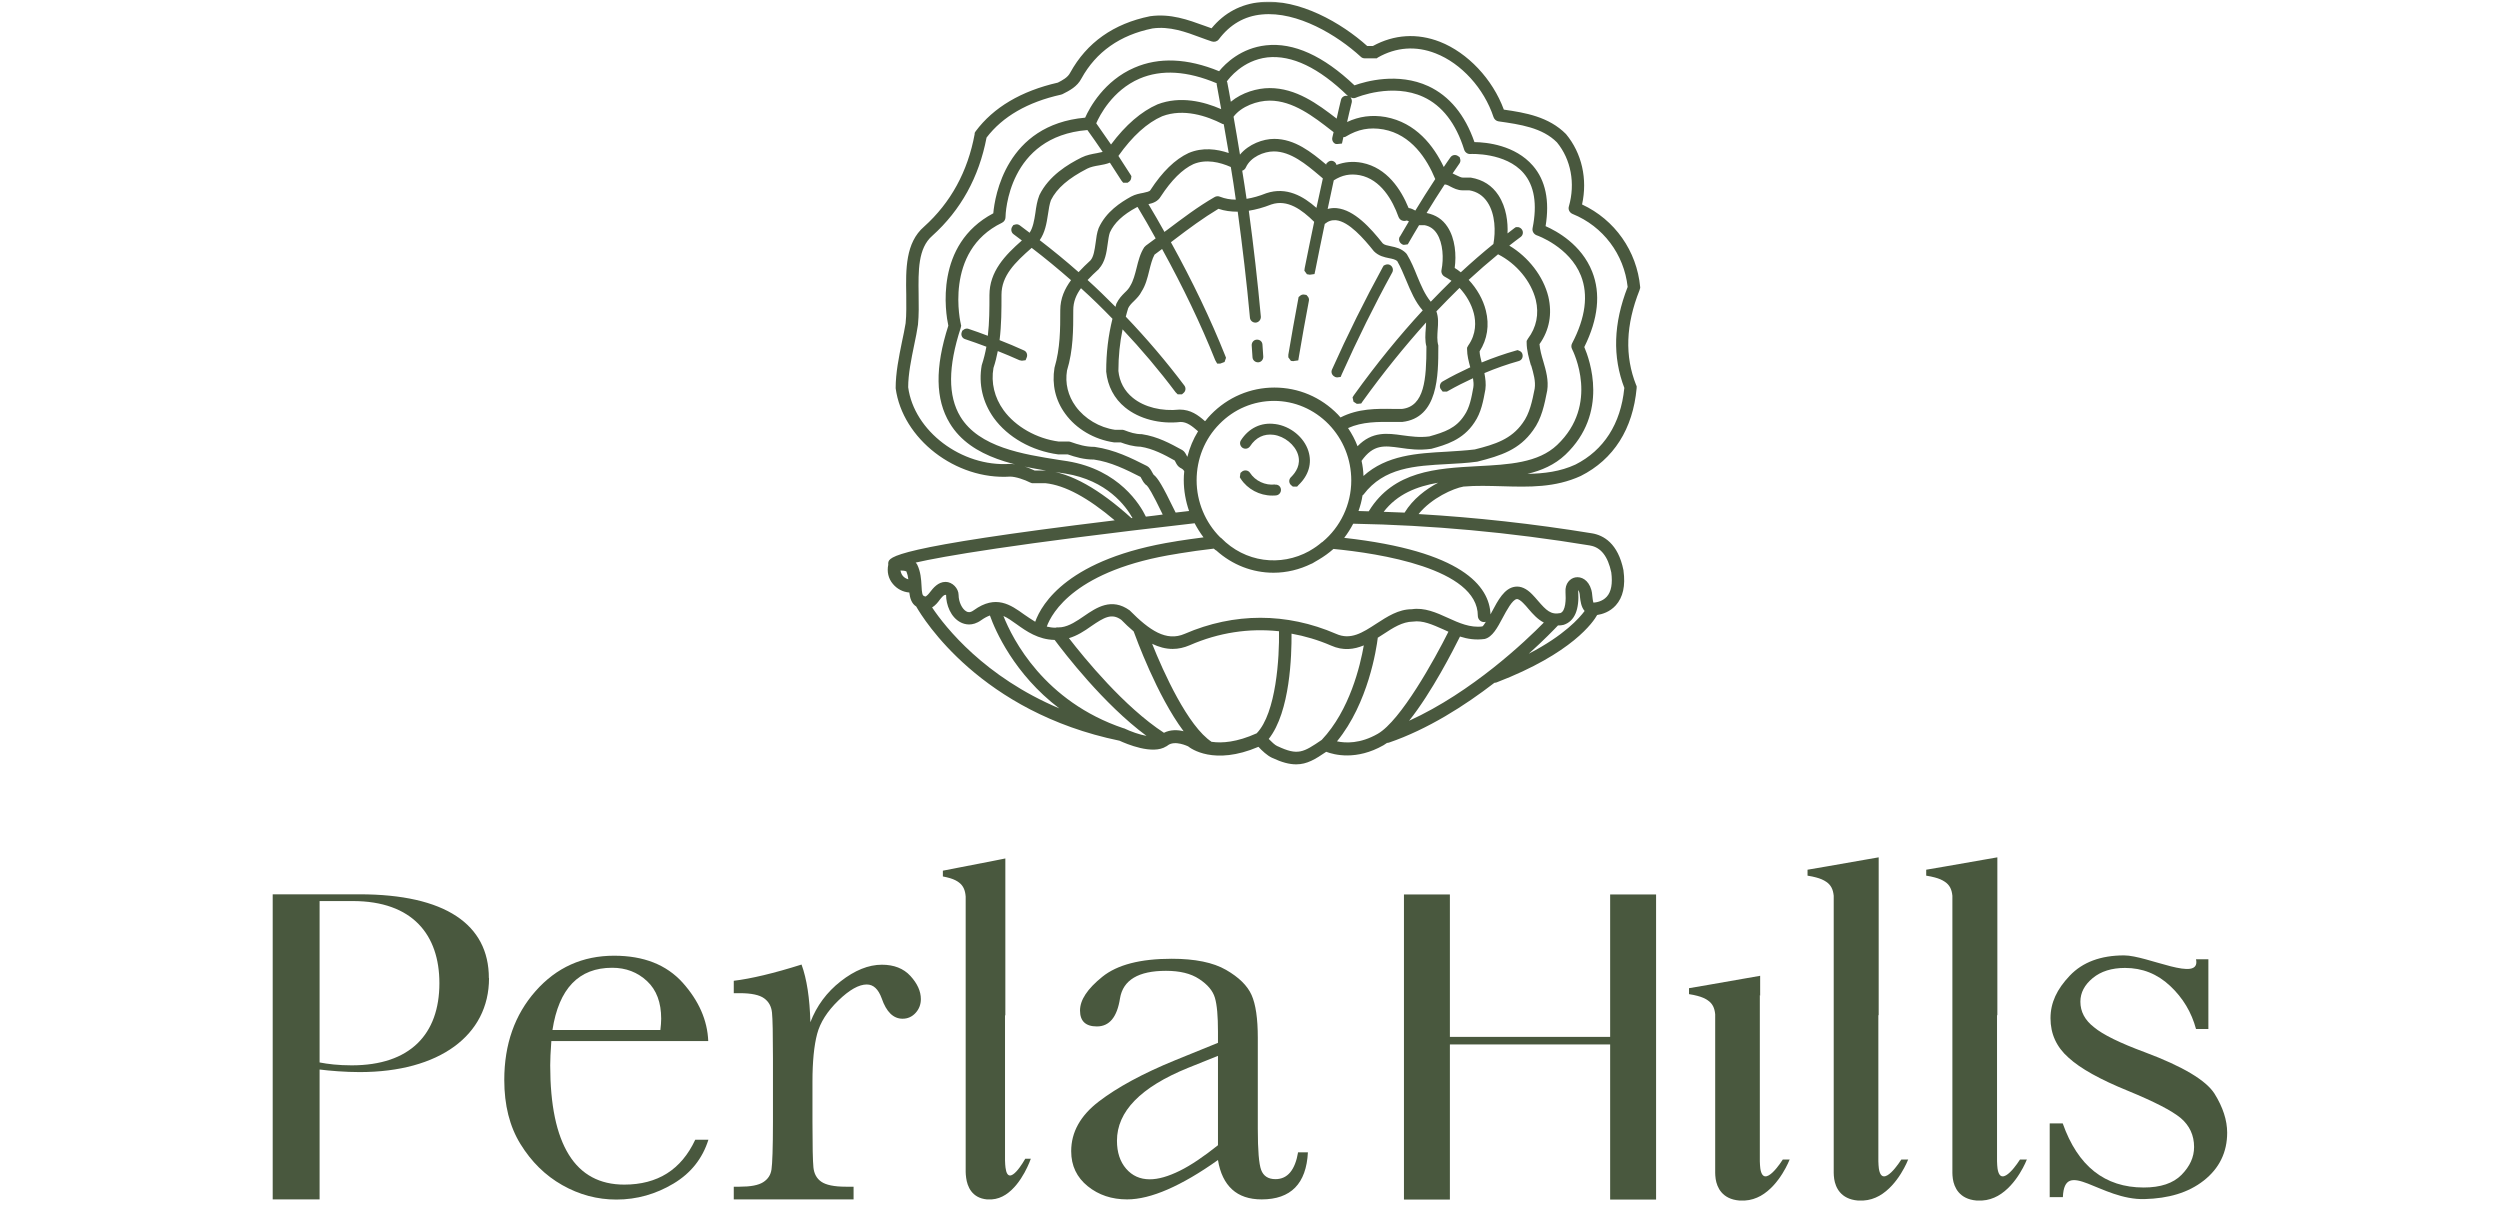 <svg width="1928" height="932" viewBox="0 0 1928 932" fill="none" xmlns="http://www.w3.org/2000/svg">
<mask id="mask0_4035_162" style="mask-type:luminance" maskUnits="userSpaceOnUse" x="0" y="1" width="1928" height="930">
<path d="M1927.9 1.238H0V930.495H1927.9V1.238Z" fill="white"/>
</mask>
<g mask="url(#mask0_4035_162)">
<path d="M546.441 802.871H425.189C424.57 811.175 424.322 817.499 424.322 821.59C424.322 852.209 429.151 875.143 438.689 890.514C448.225 905.888 462.468 913.572 481.418 913.572C507.179 913.572 525.385 902.044 536.162 878.986H546.317C541.735 893.49 532.817 904.77 519.316 912.829C505.816 920.887 491.203 925.102 475.349 925.102C460.61 925.102 446.738 921.383 433.609 913.944C420.483 906.507 409.83 895.971 401.41 882.334C392.987 868.698 388.898 852.209 388.898 832.87C388.898 805.35 396.95 782.539 413.052 764.316C429.151 746.093 449.34 737.043 473.614 737.043C496.405 737.043 513.991 743.986 526.5 757.871C538.885 771.755 545.574 786.754 546.193 802.871H546.441ZM509.285 794.317C509.657 791.093 509.905 788.117 509.905 785.639C509.905 773.118 506.312 763.449 499.004 756.632C491.696 749.812 482.781 746.341 472.128 746.341C446.369 746.341 431.01 762.334 426.056 794.317H509.285Z" fill="#49583E"/>
<path d="M624.961 788.366C629.791 775.723 637.594 765.184 648.369 756.756C659.146 748.326 669.796 743.987 680.077 743.987C689.365 743.987 696.796 746.837 702.122 752.665C707.447 758.491 710.173 764.441 710.173 770.517C710.173 774.606 708.81 778.201 706.084 781.177C703.361 784.151 700.015 785.64 696.053 785.64C688.993 785.64 683.544 780.434 679.953 769.895C677.351 762.83 673.637 759.234 668.433 759.234C662.364 759.234 655.057 763.326 646.513 771.632C637.966 779.938 632.517 788.49 630.163 797.416C627.811 806.342 626.572 818.615 626.572 834.234V865.227C626.572 883.822 626.82 895.473 627.315 900.308C627.811 905.145 629.791 908.862 633.384 911.343C636.975 913.821 643.167 915.186 652.333 915.186H658.278V924.979H565.883V915.186H570.343C578.887 915.186 584.832 914.068 588.549 911.714C592.264 909.358 594.37 906.136 594.99 901.797C595.609 897.458 596.105 885.308 596.105 865.227V816.135C596.105 797.416 595.857 785.764 595.361 780.929C594.866 776.095 592.883 772.499 589.293 769.895C585.7 767.293 579.507 765.93 570.343 765.93H565.883V756.382C579.135 754.772 596.6 750.68 618.149 743.863C622.238 755.019 624.466 769.895 624.961 788.242V788.366Z" fill="#49583E"/>
<path d="M1000.86 888.654H1008.66C1007.42 912.827 995.534 924.977 972.991 924.977C963.332 924.977 955.776 922.373 950.203 917.29C944.63 912.208 940.913 904.647 939.302 894.604C925.185 904.647 912.18 912.208 900.536 917.29C888.894 922.373 878.368 924.977 869.202 924.977C857.436 924.977 847.281 921.629 838.858 914.812C830.436 907.993 826.102 899.067 826.102 887.787C826.102 873.159 833.161 860.39 847.405 849.482C861.649 838.571 881.215 827.911 906.36 817.622L939.302 804.233V795.679C939.302 783.656 938.561 774.978 936.951 769.521C935.34 764.067 931.378 759.356 924.813 755.017C918.249 750.678 909.702 748.696 899.176 748.696C877.996 748.696 866.107 755.763 863.753 769.895C861.525 784.399 855.578 791.588 845.918 791.588C837.248 791.588 832.914 787.497 832.914 779.317C832.914 771.134 838.611 762.58 850.128 753.283C861.649 743.985 879.483 739.398 903.634 739.398C921.592 739.398 935.588 742.251 945.495 747.953C955.404 753.654 961.969 760.1 965.188 767.291C968.409 774.482 970.02 785.514 970.02 800.39V870.679C970.02 887.168 970.887 897.704 972.619 902.291C974.354 906.878 977.944 909.358 983.644 909.358C992.932 909.358 998.752 902.415 1001.11 888.53L1000.86 888.654ZM939.302 814.274L916.143 823.572C879.607 838.447 861.401 857.166 861.401 879.729C861.401 888.654 863.753 895.846 868.458 901.3C873.167 906.754 879.235 909.482 886.667 909.482C893.355 909.482 901.032 907.249 909.826 902.91C918.621 898.571 928.404 891.878 939.302 883.2V814.398V814.274Z" fill="#49583E"/>
<path d="M1580.73 923.493V866.343H1590.77C1602.41 899.318 1623.22 915.806 1653.19 915.806C1666.19 915.806 1675.98 912.582 1682.42 906.013C1688.86 899.441 1692.08 892.377 1692.08 884.566C1692.08 875.516 1688.61 868.08 1681.8 862.251C1674.74 856.426 1661.12 849.485 1640.93 841.178C1619.62 832.5 1604.39 824.07 1595.23 815.64C1585.94 807.46 1581.35 797.293 1581.35 785.269C1581.35 773.243 1586.31 762.831 1596.22 752.418C1606.12 742.006 1620.12 736.797 1638.08 736.797C1656.04 736.797 1697.53 758.244 1693.57 739.773H1703.1V793.576H1693.57C1690.1 780.683 1683.53 769.65 1673.63 760.353C1663.72 751.055 1652.2 746.469 1638.82 746.469C1628.54 746.469 1620.24 749.07 1613.93 754.277C1607.61 759.483 1604.39 765.559 1604.39 772.5C1604.39 780.187 1607.86 786.756 1614.92 792.21C1621.73 797.915 1634.86 804.36 1654.3 811.551C1683.41 822.459 1701.25 833.12 1707.81 843.409C1714.37 853.948 1717.59 863.989 1717.59 873.534C1717.59 888.657 1711.52 901.055 1699.51 910.476C1687.5 919.897 1672.26 924.236 1653.93 924.732C1620 925.723 1592.13 892.377 1590.89 923.245H1580.86L1580.73 923.493Z" fill="#49583E"/>
<path d="M377.135 754.398C377.135 798.408 338.864 826.796 277.31 826.796C266.286 826.796 254.272 825.805 246.471 824.811V924.978H210.305V689.688H277.186C343.446 689.688 377.011 712.993 377.011 754.275L377.135 754.398ZM338.864 758.242C338.864 721.052 318.304 694.894 271.985 694.894H246.471V819.357C252.788 820.596 260.96 821.59 271.242 821.59C316.2 821.59 338.864 797.662 338.864 758.242Z" fill="#49583E"/>
<path d="M795.013 893.49C795.013 893.49 788.449 913.076 775.445 921.382C772.347 923.365 768.756 924.73 764.794 924.978C764.422 924.978 763.927 924.978 763.555 924.978C762.688 924.978 761.82 924.978 761.077 924.978C749.435 923.863 745.969 914.937 745.101 908.365C744.853 906.507 744.73 904.894 744.73 903.779V691.425C744.358 686.464 742.871 683.118 739.652 680.638C737.918 679.275 735.687 678.16 732.84 677.29C731.105 676.795 729.247 676.299 727.141 675.927V671.464L739.9 668.986L766.031 663.904L775.321 662.043V783.282L775.073 782.787V894.977C775.073 897.209 775.321 898.944 775.445 900.433C777.551 917.415 790.679 893.614 790.679 893.614H795.013V893.49Z" fill="#49583E"/>
<path d="M1277.17 689.812V925.103H1241.75V805.474H1118.15V925.103H1082.73V689.812H1118.15V799.648H1241.75V689.812H1277.17Z" fill="#49583E"/>
<path d="M1471.62 894.109C1471.62 894.109 1464.19 913.82 1449.21 922.25C1445.62 924.235 1441.53 925.598 1437.07 925.845C1436.58 925.845 1436.08 925.845 1435.58 925.845C1434.59 925.845 1433.73 925.845 1432.73 925.845C1419.48 924.73 1415.52 915.681 1414.53 909.235C1414.28 907.374 1414.16 905.763 1414.16 904.522V690.803C1413.66 685.844 1412.05 682.499 1408.34 680.019C1406.35 678.656 1403.88 677.541 1400.53 676.671C1398.68 676.175 1396.45 675.68 1393.97 675.308V670.721L1408.46 668.243L1438.18 663.037L1448.84 661.176V783.159L1448.59 782.663V895.599C1448.59 897.829 1448.84 899.564 1448.96 901.053C1451.44 918.159 1466.3 894.233 1466.3 894.233H1471.25L1471.62 894.109Z" fill="#49583E"/>
<path d="M1380.22 894.108C1380.22 894.108 1372.79 913.818 1357.8 922.249C1354.21 924.233 1350.12 925.596 1345.67 925.844C1345.17 925.844 1344.67 925.844 1344.18 925.844C1343.19 925.844 1342.32 925.844 1341.33 925.844C1328.08 924.729 1324.11 915.679 1323.12 909.232C1322.87 907.373 1322.75 905.762 1322.75 904.521V782.166C1322.26 777.208 1320.65 773.86 1316.93 771.382C1314.95 770.019 1312.47 768.901 1309.13 768.034C1307.27 767.539 1305.04 767.043 1302.56 766.671V762.084L1317.05 759.604L1346.78 754.398L1357.43 752.539V767.91L1357.18 767.415V895.598C1357.18 897.828 1357.43 899.562 1357.55 901.052C1360.03 918.157 1374.89 894.232 1374.89 894.232H1379.85L1380.22 894.108Z" fill="#49583E"/>
<path d="M1563.15 894.109C1563.15 894.109 1555.72 913.82 1540.73 922.25C1537.14 924.235 1533.05 925.598 1528.59 925.845C1528.1 925.845 1527.6 925.845 1527.11 925.845C1526.11 925.845 1525.25 925.845 1524.26 925.845C1511.01 924.73 1507.04 915.681 1506.05 909.235C1505.8 907.374 1505.68 905.763 1505.68 904.522V690.803C1505.19 685.844 1503.57 682.499 1499.86 680.019C1497.88 678.656 1495.4 677.541 1492.06 676.671C1490.2 676.175 1487.97 675.68 1485.49 675.308V670.721L1499.98 668.243L1529.71 663.037L1540.36 661.176V783.159L1540.11 782.663V895.599C1540.11 897.829 1540.36 899.564 1540.48 901.053C1542.96 918.159 1557.82 894.233 1557.82 894.233H1562.78L1563.15 894.109Z" fill="#49583E"/>
<path d="M983.27 373.632C975.717 374.499 968.038 370.903 963.949 364.582C962.713 362.724 960.111 362.228 958.128 363.467L956.642 364.706L956.148 368.054L956.889 369.293C962.093 377.227 971.381 382.186 981.043 382.186C982.034 382.186 983.023 382.186 984.138 382.062C986.368 381.814 988.103 379.829 987.855 377.351C987.607 375.119 985.748 373.508 983.27 373.756V373.632Z" fill="#49583E"/>
<path d="M983.269 327.021C972.618 325.535 963.08 330.121 957.011 339.543C955.772 341.401 956.268 344.006 958.25 345.369C960.233 346.608 962.708 346.112 964.071 344.13C968.529 337.31 974.846 334.337 982.277 335.328C990.576 336.443 998.627 343.015 1000.98 350.451C1003.46 358.262 999.371 364.335 995.53 368.055C993.919 369.666 993.795 372.27 995.53 374.005L997.017 375.244H1000.36L1001.35 374.128C1009.28 366.568 1012 357.271 1009.03 347.849C1005.69 337.186 995.158 328.632 983.516 327.021H983.269Z" fill="#49583E"/>
<path d="M970.141 279.42H970.389C972.741 279.296 974.351 277.188 974.227 274.957L973.608 265.784C973.484 263.427 971.628 261.816 969.15 261.94C966.796 262.064 965.187 264.173 965.311 266.403L965.928 275.577C966.052 277.683 967.911 279.42 970.141 279.42Z" fill="#49583E"/>
<path d="M997.643 278.427L1001.23 277.929L1001.73 274.956C1004.08 261.195 1006.56 246.815 1009.41 232.062C1009.66 230.947 1009.41 229.831 1008.79 228.963L1007.55 227.476L1006.06 227.228C1004.95 226.98 1003.84 227.228 1002.97 227.848L1001.48 229.087L1001.23 230.451C998.387 245.327 995.909 259.832 993.555 273.59V275.575L995.537 278.301L997.643 278.551V278.427Z" fill="#49583E"/>
<path d="M1029.47 290.698L1031.08 291.07L1033.93 290.698L1034.8 288.592C1046.81 261.814 1059.82 235.409 1073.69 210.12C1074.8 208.136 1074.06 205.533 1072.08 204.417C1071.09 203.798 1069.97 203.798 1068.86 204.045L1067.12 204.789L1066.38 206.029C1052.51 231.442 1039.26 258.095 1027.24 284.996C1026.25 287.102 1027.24 289.583 1029.47 290.574V290.698Z" fill="#49583E"/>
<path d="M1264.91 222.27V221.402C1262.31 193.51 1245.34 169.46 1220.08 157.683C1224.41 138.096 1219.95 118.138 1207.69 103.386C1194.44 89.997 1176.23 86.898 1159.76 84.543C1151.09 60.989 1131.89 40.658 1110.47 32.229C1093 25.411 1075.17 26.526 1058.82 35.452H1054.36C1034.79 17.849 1001.97 -1.242 972.246 1.609C957.011 3.096 944.254 9.791 934.347 21.816C932.737 21.196 931.002 20.576 929.146 19.956C916.141 15.245 902.765 10.287 886.911 12.518C858.795 18.221 838.114 32.849 825.357 56.03C823.498 59.749 819.412 61.857 815.819 63.716C787.582 70.163 766.154 82.807 752.406 101.278L751.663 102.518V103.386C746.338 132.27 733.209 156.32 712.649 174.791C698.282 187.187 698.529 207.642 698.901 227.353C698.901 234.791 699.149 242.477 698.405 249.294C697.665 253.881 696.673 258.592 695.558 263.798C693.204 275.452 690.729 287.478 690.729 299.377C695.93 338.428 737.048 370.286 779.035 367.56C783.245 367.56 790.181 369.914 794.515 372.147L795.878 372.642H806.283C821.392 374.253 838.981 383.798 859.662 401.278C687.507 422.23 685.896 429.666 685.032 433.882C685.032 434.501 684.908 434.997 685.032 435.492C683.916 440.825 685.032 446.155 688.622 450.37C691.841 454.211 696.302 456.568 701.255 456.939C701.751 461.278 702.99 465.494 706.58 467.724C712.154 477.517 756.369 549.171 863.379 571.238C868.457 573.592 889.017 582.394 899.42 575.577C899.668 575.577 899.915 575.329 900.039 575.203C900.039 575.203 900.287 575.203 900.411 574.955C905.984 570.492 916.141 575.577 916.265 575.577C918.245 577.188 936.203 590.576 970.512 575.949C973.237 578.922 977.2 582.642 980.914 584.376C988.594 587.972 994.291 589.461 999.618 589.461C1008.04 589.461 1014.36 585.494 1022.78 579.79C1028.97 582.146 1046.06 586.609 1066.99 574.707C1067.86 574.212 1068.73 573.592 1069.6 572.973L1071.08 572.725C1101.18 562.436 1129.79 544.089 1152.45 526.609L1153.94 526.361C1212.89 503.799 1228.99 479.254 1231.72 474.295C1235.68 473.676 1241.5 471.939 1246.08 466.856C1251.66 460.659 1253.64 451.733 1252.03 440.079C1252.03 440.079 1252.03 440.079 1252.03 439.955C1252.03 439.955 1252.03 439.955 1252.03 439.831C1247.82 418.882 1236.55 412.808 1227.88 411.319C1182.3 403.883 1138.09 399.048 1093.99 396.444C1104.02 384.046 1120.87 376.61 1128.67 375.244C1138.46 374.377 1148.61 374.749 1158.52 374.996C1179.45 375.618 1199.27 376.114 1219.08 367.064C1244.47 354.295 1259.34 330.741 1262.19 299.253V297.767L1261.81 297.023C1252.9 274.585 1253.76 250.536 1264.41 223.758L1264.79 222.394L1264.91 222.27ZM1252.65 299.377C1249.93 326.898 1236.8 347.228 1215 358.262C1203.23 363.716 1190.85 365.203 1177.97 365.451C1188.86 362.849 1198.9 358.51 1207.19 350.699C1241.01 318.592 1225.9 277.187 1221.81 267.641C1232.58 245.948 1234.57 226.361 1227.88 209.502C1219.58 188.551 1200.63 178.262 1191.96 174.419C1195.18 154.832 1191.96 139.088 1182.18 127.807C1168.43 111.94 1146.63 109.708 1137.09 109.584C1129.79 88.51 1117.77 74.006 1101.55 66.444C1078.14 55.659 1053.12 62.725 1044.58 65.824C1020.55 43.014 997.636 32.601 976.332 34.956C957.135 37.063 945.122 48.84 940.168 54.915C915.646 44.873 893.723 44.006 874.897 52.187C851.49 62.229 840.217 83.179 836.875 90.741C775.814 96.196 767.146 151.609 766.031 164.501C720.452 188.551 729.247 241.485 731.351 251.155C720.948 283.51 721.32 308.055 732.466 326.402C749.064 353.923 785.723 359.625 815.075 364.212L821.516 365.203C853.718 370.41 868.209 390.246 873.41 399.544C873.163 399.544 872.915 399.544 872.543 399.544C847.525 376.981 826.1 364.955 806.903 362.849H797.861C792.783 360.369 784.98 357.767 778.787 357.767C741.508 360.245 704.846 332.352 700.388 298.634C700.388 288.593 702.742 277.063 705.094 265.659C706.209 260.453 707.2 255.494 707.943 250.412C708.687 242.849 708.563 234.791 708.439 227.105C708.191 208.758 707.943 191.402 718.966 181.857C741.012 162.022 755.008 136.609 760.829 106.113C773.214 89.873 792.535 78.716 818.173 73.014L819.288 72.642C824.737 69.915 830.806 66.816 834.025 60.493C845.297 40.039 863.751 27.022 888.769 21.939C902.022 20.08 914.283 24.543 926.172 29.006C929.022 29.997 931.745 31.113 934.595 31.981C936.575 32.601 938.681 31.981 939.92 30.369C948.467 18.964 959.613 12.394 973.237 11.154C1000.61 8.551 1031.32 27.146 1049.41 43.758C1050.27 44.625 1051.39 44.997 1052.63 44.997H1061.79L1062.54 44.377C1076.65 36.32 1092.01 35.204 1107.12 41.154C1126.94 48.84 1144.53 68.179 1151.83 90.369C1152.45 92.105 1153.94 93.344 1155.67 93.592C1172.27 95.948 1189.48 98.427 1200.75 109.832C1211.53 122.973 1215 141.444 1209.92 159.171C1209.18 161.526 1210.42 164.006 1212.77 164.997C1236.3 174.543 1252.52 196.113 1255.25 221.278C1244.23 249.542 1243.48 275.204 1252.77 299.377H1252.65ZM1226.39 420.741C1234.57 422.106 1240.02 429.047 1242.62 441.444C1243.73 449.999 1242.62 456.32 1239.15 460.163C1235.68 464.007 1230.73 464.626 1228.87 464.75C1228.37 463.633 1228.13 460.659 1228 459.668C1227.88 457.931 1227.63 456.196 1227.26 454.957C1225.03 447.146 1219.46 444.418 1214.87 445.288C1210.91 446.031 1206.82 449.875 1207.32 456.692C1207.69 462.022 1207.57 471.319 1203.36 472.806C1196.05 474.295 1192.46 470.7 1186.14 463.385C1184.65 461.65 1183.17 459.916 1181.56 458.302C1177.22 453.839 1172.76 451.857 1168.43 452.477C1160.13 453.592 1155.3 462.889 1150.47 471.939C1150.22 472.558 1149.85 473.18 1149.48 473.8C1148.61 451.981 1127.56 424.956 1036.65 414.791C1039.25 411.443 1041.6 407.724 1043.59 403.883C1104.15 404.998 1164.09 410.452 1226.64 420.741H1226.39ZM985.127 575.453C983.144 574.583 980.545 571.981 978.439 569.873C995.034 548.923 996.149 505.038 996.025 488.675C1006.31 490.534 1016.46 493.51 1026.49 497.849C1035.91 502.064 1044.21 500.823 1051.76 497.725C1049.03 513.22 1040.98 547.684 1019.31 570.618C1005.07 580.288 1000.98 582.89 985.251 575.453H985.127ZM694.443 439.955C696.302 439.955 698.034 440.203 699.025 440.701C699.768 442.56 700.264 444.666 700.512 446.775C698.777 446.279 697.293 445.412 696.178 444.046C695.186 442.807 694.691 441.321 694.443 439.831V439.955ZM921.343 403.635C923.323 407.352 925.553 410.947 928.155 414.419C921.219 415.286 914.283 416.278 907.966 417.271L906.604 417.519C823.87 430.534 803.31 465.617 798.356 479.502C795.383 477.767 792.659 475.782 789.686 473.8C779.531 466.485 768.013 458.302 751.044 470.576C748.196 472.682 746.462 472.187 745.347 471.567C742.004 469.833 739.278 464.131 739.278 458.922C739.278 453.716 734.448 448.757 729.247 448.757C723.426 448.757 719.709 453.468 717.11 456.816C716.49 457.683 714.508 460.039 713.516 460.039L712.401 459.544C711.41 459.172 710.915 457.435 710.669 451.609C710.421 446.898 710.05 440.949 707.324 435.368L706.457 434.129C706.457 434.129 706.209 434.005 706.085 433.882C726.645 429.171 780.646 419.625 921.467 403.511L921.343 403.635ZM1086.69 555.864C1104.27 533.8 1120.87 501.073 1125.95 490.906C1131.77 492.767 1137.96 493.758 1145.02 492.767C1150.97 491.277 1154.8 484.089 1158.89 476.402C1161.86 470.824 1166.32 462.517 1169.67 462.022C1171.03 461.774 1173.14 463.509 1174.62 464.998C1176.11 466.485 1177.47 467.972 1178.96 469.833C1182.18 473.552 1185.77 477.641 1190.6 480.121C1176.73 494.253 1135.36 533.676 1086.69 555.864ZM741.012 250.037C741.012 250.037 727.264 193.758 772.719 171.816C774.329 171.072 775.442 169.336 775.442 167.601C775.442 164.997 777.301 105.245 838.609 100.287C842.448 105.617 846.286 111.072 850.375 117.146C849.012 117.518 847.525 117.766 845.793 118.138C842.324 118.758 837.99 119.501 834.025 121.485C823.622 126.692 808.883 135.493 801.575 150.493C799.843 154.832 799.1 159.543 798.48 164.253C797.613 169.956 796.622 175.659 794.022 179.501C791.544 177.642 788.942 175.659 786.467 173.799C785.599 173.179 784.484 172.807 783.369 173.055L781.511 173.551L780.646 174.791C779.407 176.65 779.779 179.254 781.635 180.617C783.865 182.229 785.971 183.84 788.075 185.452C775.073 196.857 763.057 209.378 763.057 227.601C763.057 237.89 763.057 248.427 761.82 258.963C756.864 257.105 751.911 255.246 746.957 253.633C745.966 253.261 744.727 253.385 743.736 253.881L742.128 254.998L741.632 256.361C740.889 258.592 742.128 260.948 744.355 261.568C749.804 263.302 755.256 265.411 760.705 267.393C759.838 272.104 758.723 276.815 757.112 281.65C754.513 296.277 757.856 310.285 766.402 322.311C777.177 337.187 795.63 347.726 816.191 350.452H823.498C829.319 352.437 835.759 354.419 843.687 354.419C856.691 356.277 868.333 362.106 879.603 367.808C879.851 368.179 879.975 368.551 880.346 369.171C880.966 370.286 881.709 371.899 883.196 373.386C883.568 373.881 884.063 374.253 884.311 374.253C885.424 375.244 888.521 379.831 896.696 396.815C892.36 397.435 887.902 397.93 883.692 398.426C879.479 389.627 863.256 362.23 823.127 355.658L816.562 354.667C789.066 350.328 755.008 344.998 740.641 321.32C730.979 305.327 731.103 282.891 740.889 252.89L741.26 251.155L741.012 250.164V250.037ZM1020.05 417.891C1020.05 417.891 1019.56 418.139 1019.31 418.263C1016.59 420.617 1013.74 422.602 1010.76 424.336C1010.39 424.46 1010.14 424.708 1009.77 424.956C987.602 437.229 960.109 433.758 941.779 414.915C941.531 414.667 941.283 414.667 941.036 414.419C929.515 402.889 922.83 387.022 922.83 370.41C922.83 354.047 929.022 338.552 940.416 327.022C951.686 315.494 966.673 309.17 982.525 309.17C998.379 309.17 1013.36 315.618 1024.64 327.146C1035.91 338.8 1042.1 354.171 1042.1 370.533C1042.1 389.129 1033.68 406.485 1019.93 417.891H1020.05ZM906.727 395.452C906.356 394.585 905.736 393.591 905.117 392.229C896.82 375.12 892.855 368.427 889.637 366.071C889.389 365.699 889.141 365.203 888.769 364.584C888.15 363.469 887.406 361.858 885.796 360.245L884.557 359.377C872.295 353.18 859.662 346.856 844.182 344.626C836.998 344.626 831.673 342.889 825.605 340.782L824.613 340.535H816.562C799.471 338.304 783.121 329.004 773.958 316.362C766.898 306.568 764.172 295.162 766.154 283.758C767.641 279.419 768.632 275.08 769.497 270.741C775.073 272.971 780.77 275.328 786.219 277.806L788.075 278.18L790.925 277.806L791.792 275.7C792.659 273.593 791.792 271.113 789.686 270.246C783.493 267.393 777.177 264.792 770.86 262.311C772.347 250.536 772.347 238.882 772.347 227.353C772.347 212.601 782.75 202.435 795.63 191.154C806.036 199.088 816.191 207.518 825.976 216.072C821.144 222.642 817.677 230.08 817.677 239.254C817.677 253.757 817.677 268.635 813.219 283.634C811.113 296.527 813.96 308.799 821.516 319.087C829.939 330.741 843.811 338.924 859.043 341.154H864.247C868.581 342.765 873.782 344.378 879.603 344.502C889.141 345.989 897.809 350.576 905.984 355.162C905.984 355.41 906.232 355.658 906.356 355.906C906.851 356.899 907.471 358.262 908.586 359.501L909.949 360.616C912.053 361.734 912.672 362.23 913.292 363.469C913.044 365.699 912.92 367.932 912.92 370.162C912.92 378.468 914.407 386.527 917.006 394.09C913.416 394.461 909.825 394.957 906.356 395.329L906.727 395.452ZM1118.64 143.923C1121.12 145.163 1124.09 146.774 1127.93 146.774H1133.13C1139.08 147.766 1143.78 150.865 1147.13 155.948C1153.32 165.245 1153.44 178.758 1151.71 188.179C1143.29 194.997 1134.87 202.311 1126.57 209.997C1125.08 208.758 1123.47 207.642 1121.86 206.65C1123.22 196.857 1122.35 184.088 1116.29 174.915C1112.57 169.212 1107.37 165.741 1100.19 164.253C1104.64 157.063 1109.1 149.749 1114.06 142.311C1115.17 142.187 1116.41 142.683 1118.64 143.923ZM1180.81 281.65C1182.67 288.097 1184.41 294.047 1183.54 299.749C1181.68 309.17 1179.7 318.963 1174.25 326.279C1165.46 338.676 1153.2 342.641 1137.34 346.608C1130.41 347.476 1122.97 347.85 1115.67 348.345C1092.88 349.584 1069.35 350.947 1051.51 367.064C1051.39 363.097 1050.89 359.13 1050.03 355.41C1059.19 342.517 1067.49 343.635 1079.87 345.369C1086.69 346.36 1094.37 347.476 1103.9 346.113C1114.68 343.139 1128.18 339.419 1137.09 325.783C1142.3 318.22 1143.91 309.17 1145.52 300.368C1146.14 296.029 1145.52 291.814 1144.77 287.726C1153.57 284.006 1162.48 280.906 1171.28 278.428C1173.51 277.806 1174.74 275.576 1174.13 273.219C1173.88 272.104 1173.14 271.237 1172.15 270.741L1170.41 269.998L1169.05 270.37C1160.26 272.848 1151.46 275.948 1142.67 279.543C1141.92 276.691 1141.18 273.717 1141.06 270.989C1147 261.692 1148.74 250.783 1145.89 239.501C1143.78 230.948 1138.95 222.518 1132.64 215.824C1140.19 208.882 1147.75 202.311 1155.3 196.113C1169.54 203.303 1180.81 216.94 1184.41 231.32C1187.01 242.229 1184.9 252.518 1178.34 261.196L1177.35 262.931V264.172C1177.35 270.246 1179.08 276.071 1180.69 281.897L1180.81 281.65ZM864.618 138.964L866.227 140.948H869.572L870.439 140.328C871.431 139.708 872.048 138.84 872.295 137.725L872.543 135.865L871.8 134.626C868.457 129.419 865.483 124.708 862.512 120.245C873.287 104.997 884.804 94.584 896.325 89.626C912.796 83.427 930.63 89.377 942.768 95.576C943.139 95.7 943.511 95.824 943.759 95.824C944.998 103.262 946.361 110.576 947.6 118.014C938.434 114.915 927.411 113.427 916.635 118.014C906.232 122.849 896.325 132.518 887.158 146.65C886.539 147.766 884.187 148.138 881.585 148.758C878.86 149.254 875.517 149.873 872.295 151.609C864.247 156.072 852.974 163.262 847.277 175.906C845.914 179.501 845.421 183.468 844.926 187.435C844.182 192.642 843.439 198.096 840.961 200.824C837.866 203.675 834.768 206.65 831.797 209.873C822.135 201.32 812.104 193.138 801.823 185.204C805.912 179.378 807.151 172.187 808.139 165.617C808.759 161.402 809.379 157.311 810.494 154.336C815.075 145.163 823.994 137.477 838.485 130.039C841.209 128.675 844.43 128.055 847.525 127.559C850.251 127.063 853.222 126.568 855.948 125.452C858.795 129.791 861.645 134.254 864.742 139.088L864.618 138.964ZM915.522 352.186C915.522 352.186 915.522 351.938 915.398 351.815C914.902 350.823 914.283 349.46 913.044 348.098L911.805 347.104C902.517 342.021 892.855 336.691 880.594 334.833C875.393 334.833 871.552 333.467 866.97 331.733L865.979 331.485H860.034C847.897 329.75 836.503 322.931 829.567 313.385C823.622 305.203 821.268 295.534 822.879 285.741C827.708 269.998 827.708 254.253 827.708 239.13C827.708 232.683 829.939 227.353 833.653 222.27C842.076 229.832 850.127 237.766 857.93 245.824C854.709 258.839 853.098 271.98 853.098 286.608C854.213 297.767 859.291 307.436 867.714 314.253C878.488 323.055 894.59 327.27 910.442 325.411C915.398 325.411 919.236 328.509 923.942 332.6C920.228 338.676 917.502 345.121 915.77 352.062L915.522 352.186ZM1079.5 182.477C1078.39 184.46 1079.01 186.939 1080.99 188.179L1082.1 188.799H1083.1L1085.69 188.427L1086.69 186.692C1089.16 182.477 1091.64 178.138 1094.37 173.675C1094.61 173.675 1094.86 173.675 1095.11 173.675H1098.7C1102.66 174.419 1105.76 176.526 1108.11 180.121C1112.94 187.559 1113.44 199.46 1111.7 208.138C1111.21 210.245 1112.32 212.477 1114.31 213.468C1116.04 214.336 1117.65 215.452 1119.38 216.568C1114.06 221.774 1108.73 227.105 1103.41 232.683C1098.82 227.105 1095.98 220.287 1092.88 212.849C1090.65 207.27 1088.3 201.568 1085.08 196.237L1084.33 195.245C1080.62 191.526 1076.28 190.658 1072.69 189.915C1069.84 189.295 1067.61 188.923 1066.37 187.683C1056.96 175.782 1044.45 161.898 1030.95 160.534C1028.47 160.287 1026.12 160.534 1023.89 161.154C1025.38 154.088 1026.99 146.65 1028.6 139.088C1035.04 134.997 1041.11 133.758 1048.66 135.121C1064.89 138.345 1073.93 154.336 1078.51 167.229C1079.01 168.468 1079.87 169.46 1080.99 169.956C1082.23 170.452 1083.47 170.576 1084.7 170.08C1084.95 170.08 1085.32 170.08 1086.56 170.7C1084.21 174.667 1081.86 178.758 1079.63 182.477H1079.5ZM953.049 153.964C948.836 153.964 944.75 153.221 940.912 151.733C939.549 151.113 937.938 151.237 936.699 151.981C923.57 159.543 912.053 168.344 899.668 177.642C899.172 178.014 898.552 178.386 898.057 178.882C894.094 171.816 890.008 164.625 885.672 157.435C889.265 156.692 892.979 155.328 895.21 151.485C903.385 138.964 911.805 130.535 920.352 126.568C930.135 122.477 940.788 125.08 949.208 128.799C950.571 137.229 951.934 145.535 953.049 153.964ZM1015.35 160.411C1005.19 151.361 992.187 143.799 976.58 149.006C971.007 151.237 966.054 152.601 961.348 153.344C960.357 146.154 959.118 138.84 958.003 131.65C959.242 131.278 960.357 130.287 960.852 129.047C964.443 121.113 974.598 116.774 982.401 116.774C995.406 116.774 1007.3 126.692 1017.7 135.493L1020.18 137.601C1018.44 145.411 1016.83 153.096 1015.22 160.411H1015.35ZM847.525 207.27C852.355 201.94 853.346 194.749 854.213 188.303C854.709 184.956 855.081 181.609 855.948 179.254C859.291 171.94 865.855 165.617 876.756 159.791C876.88 159.791 877.128 159.791 877.251 159.543C882.205 167.725 886.787 175.782 891.245 183.84C888.769 185.7 886.291 187.559 883.692 189.419L882.453 190.658C879.355 195.369 877.868 201.196 876.508 206.774C875.269 211.609 874.03 216.568 871.676 220.411C870.687 222.394 869.2 224.006 867.342 225.741C865.236 227.849 862.884 230.204 860.901 234.295C860.654 235.039 860.53 235.907 860.282 236.65C853.222 229.584 846.162 222.642 838.733 215.948C841.456 213.096 844.306 210.245 847.525 207.394V207.27ZM929.267 324.792C923.942 320.081 918.245 315.866 909.701 315.866C895.953 317.353 882.453 314.005 873.658 306.816C867.094 301.486 863.379 294.419 862.512 286.112C862.512 274.709 863.627 264.172 865.731 254.005C880.223 269.378 893.971 285.617 906.604 302.477L908.214 304.088H911.557L912.548 303.221C914.407 301.858 914.778 299.253 913.416 297.395C899.42 278.8 884.309 261.072 868.209 244.212C868.829 241.981 869.324 239.873 870.068 237.642C871.059 235.658 872.543 234.047 874.526 232.188C876.632 230.08 878.984 227.725 880.346 224.873C883.444 220.163 884.928 214.336 886.291 208.758C887.406 204.295 888.521 199.708 890.38 196.361C892.36 194.873 894.218 193.51 896.201 192.022C912.424 221.526 926.049 249.914 937.195 277.806L938.681 280.41H941.036L944.378 279.171L945.494 275.948L944.998 274.585C933.604 246.072 919.732 217.063 903.013 186.816C903.878 186.196 904.745 185.452 905.612 184.832C917.006 176.154 927.907 168.097 939.673 161.03C944.378 162.642 949.332 163.262 954.536 163.262C958.25 190.658 961.472 217.931 963.947 244.956C964.071 247.064 965.93 248.798 968.157 248.798H968.529C970.759 248.551 972.494 246.568 972.37 244.212C969.892 217.187 966.797 189.915 963.08 162.518C968.529 161.65 974.105 160.163 980.421 157.683C992.93 153.468 1004.08 161.774 1013.49 171.072C1010.89 183.592 1008.41 195.493 1006.18 206.774L1005.93 208.758L1007.91 211.485L1010.14 211.857L1013.74 211.361L1014.36 208.51C1016.59 197.105 1019.06 185.204 1021.66 172.683C1024.39 170.452 1027.11 169.584 1030.33 169.832C1040.24 170.824 1051.63 183.84 1059.56 193.758C1063.28 197.477 1067.61 198.345 1071.2 199.088C1073.81 199.584 1076.04 200.08 1077.52 201.32C1080.25 206.03 1082.35 211.237 1084.46 216.196C1087.92 224.501 1091.52 233.055 1097.21 239.377C1079.25 258.839 1061.54 280.534 1044.08 304.831L1043.09 306.445L1043.83 309.79L1046.31 311.403H1047.42L1049.78 311.155L1050.77 309.666C1066.99 287.104 1083.34 267.022 1099.81 248.675C1099.81 250.037 1099.69 251.527 1099.57 253.137C1099.2 257.6 1098.82 262.807 1100.06 267.27C1100.06 292.436 1098.58 313.385 1081.24 315.37C1079.13 315.37 1077.03 315.37 1074.8 315.37C1061.42 315.123 1047.42 314.996 1033.8 321.94C1033.18 321.196 1032.56 320.453 1031.82 319.709C1018.69 306.197 1001.35 298.882 982.773 298.882C964.319 298.882 946.856 306.321 933.852 319.709C932.365 321.196 931.002 322.807 929.639 324.544L929.267 324.792ZM1074.3 325.411C1076.53 325.411 1078.63 325.411 1081.36 325.411C1109.23 322.311 1109.23 289.336 1109.23 267.517V266.402C1108.11 262.559 1108.49 258.344 1108.73 254.376C1109.1 249.666 1109.47 244.956 1107.74 240.121C1113.69 233.923 1119.63 227.849 1125.58 222.022C1130.78 227.601 1134.74 234.419 1136.6 241.609C1138.21 247.931 1138.7 257.476 1132.26 266.526L1131.4 268.137V269.254C1131.4 274.089 1132.64 278.676 1133.87 283.263C1126.69 286.608 1119.63 290.08 1112.57 294.171C1110.59 295.286 1109.85 297.89 1110.96 299.873L1112.57 301.982H1115.91L1116.78 301.486C1123.1 297.89 1129.54 294.667 1135.98 291.69C1136.35 294.171 1136.6 296.527 1136.23 298.758C1134.87 306.445 1133.38 314.501 1129.29 320.329C1122.85 330.246 1114.18 333.22 1102.29 336.567C1094.74 337.559 1088.05 336.567 1081.48 335.7C1070.09 334.089 1058.2 332.476 1046.93 344.13C1045.07 339.172 1042.59 334.585 1039.62 330.122C1050.65 325.163 1062.66 325.287 1074.3 325.411ZM1091.52 162.394C1090.03 161.65 1088.42 160.659 1086.31 160.411C1080.49 146.154 1069.72 129.419 1050.52 125.576C1043.46 124.212 1037.02 124.832 1030.71 127.188C1030.33 125.7 1029.22 124.46 1027.61 124.088C1026.49 123.84 1025.38 124.088 1024.51 124.708L1023.03 125.948L1022.78 126.939C1011.38 117.394 998.627 107.105 982.649 107.105C974.105 107.105 963.08 111.072 956.268 119.254C954.66 109.46 953.049 99.667 951.314 89.997C957.383 81.939 969.644 77.601 979.182 77.601C997.14 77.601 1012.99 89.873 1026.99 100.783L1028.47 101.898C1028.1 103.262 1027.86 104.625 1027.48 106.113C1026.99 108.344 1028.35 110.576 1030.33 111.072H1031.45L1034.92 110.7L1035.53 107.972C1035.66 107.229 1035.91 106.485 1036.03 105.741C1036.65 105.741 1037.39 105.741 1038.01 105.245C1047.3 99.667 1056.09 97.931 1066.87 99.791C1088.42 103.758 1100.43 122.477 1106.87 138.096C1101.43 146.278 1096.35 154.46 1091.52 162.394ZM1034.17 76.981C1033.06 81.567 1031.94 86.278 1030.83 91.485C1016.09 80.08 999.494 67.931 979.182 67.931C969.644 67.931 957.879 71.278 949.208 78.469C948.343 73.51 947.476 68.551 946.485 63.592C946.485 63.344 946.237 63.097 946.113 62.849C947.6 60.741 958.25 46.485 977.448 44.254C996.273 42.27 1017.08 52.187 1039.5 74.006H1039.13C1036.9 73.386 1034.67 74.873 1034.17 76.981ZM941.779 84.171C928.403 78.344 910.318 73.758 892.732 80.452C880.223 85.906 868.085 96.32 856.815 111.444C852.85 105.617 849.136 100.287 845.421 95.08C847.897 89.377 857.806 69.667 878.86 60.617C895.705 53.427 915.646 54.667 938.31 64.212C938.31 64.46 938.31 64.708 938.31 65.08C939.549 71.402 940.54 77.849 941.779 84.171ZM1055.48 394.337C1052.87 394.337 1050.27 394.09 1047.67 394.09C1049.03 390.246 1050.15 386.279 1050.77 382.064C1051.02 381.816 1051.27 381.692 1051.51 381.444C1067.36 360.493 1091.14 359.254 1116.41 357.891C1123.35 357.519 1131.27 357.147 1139.32 356.03C1157.78 351.319 1171.65 346.856 1182.3 331.857C1188.99 322.807 1191.09 311.899 1193.2 301.238C1194.44 293.304 1192.21 285.617 1190.23 278.8C1188.86 274.337 1187.63 269.75 1187.25 265.411C1194.93 254.624 1197.16 241.981 1194.07 228.716C1190.23 213.097 1178.71 198.221 1163.97 189.419C1166.94 187.187 1169.79 184.832 1172.76 182.725C1174.62 181.361 1174.99 178.758 1173.63 176.898C1173.01 176.03 1172.02 175.41 1170.91 175.163H1169.05L1167.93 175.906C1166.08 177.27 1164.34 178.634 1162.61 179.997C1162.98 171.568 1161.86 160.163 1155.55 150.493C1150.72 143.179 1143.78 138.592 1134.37 136.981H1128.3C1126.82 136.981 1125.2 136.113 1123.35 135.245C1122.35 134.749 1121.37 134.254 1120.25 133.758C1121.99 131.278 1123.72 128.675 1125.45 126.196C1126.07 125.328 1126.44 124.212 1126.2 123.097L1125.7 121.237L1124.46 120.369C1122.6 119.006 1120 119.378 1118.64 121.237C1116.78 123.716 1115.17 126.32 1113.44 128.799C1105.64 112.435 1092.01 94.584 1068.6 90.245C1057.83 88.386 1048.17 89.749 1038.88 94.088C1040.12 88.758 1041.23 83.675 1042.47 78.964C1042.72 77.849 1042.47 76.733 1041.98 75.741L1041.48 74.997C1042.72 75.741 1044.21 75.989 1045.57 75.369C1046.68 74.873 1073.81 63.716 1097.71 74.749C1112.2 81.444 1122.85 95.204 1129.17 115.41C1129.79 117.518 1131.89 119.006 1134.12 118.758C1134.37 118.758 1161.12 117.394 1174.99 133.51C1183.29 143.179 1185.65 157.435 1181.93 175.906C1181.43 178.262 1182.8 180.617 1185.15 181.485C1185.4 181.485 1210.42 190.411 1219.21 212.601C1225.03 227.353 1222.8 244.956 1212.4 264.792C1211.65 266.154 1211.65 267.889 1212.4 269.254C1213.26 270.989 1233.82 311.899 1200.88 343.139C1186.27 357.023 1163.6 358.262 1139.57 359.501C1107.74 361.236 1074.8 363.097 1055.72 394.09L1055.48 394.337ZM1143.29 483.097C1133.87 484.336 1125.08 480.369 1116.66 476.526C1107.74 472.434 1098.45 468.343 1088.79 469.833C1078.51 469.833 1069.84 475.534 1061.42 480.989C1050.77 487.932 1041.6 493.882 1030.33 488.799C992.187 472.311 951.81 472.311 913.663 488.799C899.42 494.997 886.539 486.195 871.183 470.7C857.187 460.659 845.545 468.594 836.131 475.039C830.558 478.882 824.737 482.85 818.545 483.717C817.925 483.717 817.306 483.717 816.686 483.841C816.686 483.841 816.438 483.841 816.314 483.841C815.571 483.717 814.704 483.841 813.96 484.089C811.609 484.089 809.378 483.717 807.272 483.221C811.113 472.682 829.319 439.336 907.966 427.064L909.329 426.817C917.75 425.451 927.164 424.088 936.08 423.097C936.451 423.345 936.699 423.717 937.071 423.964C937.318 424.212 937.69 424.336 938.062 424.584C950.323 435.616 965.806 441.692 982.153 441.692C992.311 441.692 1002.34 439.212 1011.38 434.749H1011.51L1012.25 434.377C1012.87 434.005 1013.49 433.634 1014.11 433.262C1015.1 432.766 1016.09 432.147 1017.08 431.527C1021.04 429.171 1024.88 426.443 1028.35 423.345C1063.15 426.693 1139.7 438.344 1139.7 474.915C1139.7 477.641 1141.92 479.75 1144.53 479.75C1145.02 479.75 1145.52 479.626 1145.89 479.502C1144.77 481.36 1143.78 482.85 1143.16 483.097H1143.29ZM724.663 462.641C726.025 460.907 728.008 458.302 729.619 458.798C729.619 466.237 733.085 476.03 740.889 479.997C743.86 481.484 749.681 483.345 756.74 478.263C759.218 476.526 761.325 475.411 763.429 474.667C767.393 485.947 782.006 519.792 816.934 546.319C759.342 522.022 729.123 483.841 718.842 468.47C721.444 466.856 723.426 464.378 724.663 462.641ZM866.598 561.693C805.168 540.989 780.894 492.891 773.834 475.039C777.053 476.402 780.274 478.758 784.113 481.484C791.544 486.814 800.71 493.262 813.343 493.51C820.649 503.303 850.994 542.974 884.187 567.518C878.736 566.527 872.295 564.295 866.598 561.569V561.693ZM897.685 565.162C866.97 545.204 836.131 507.394 824.366 492.147C830.682 490.286 836.255 486.691 841.456 482.974C851.614 476.03 857.311 472.682 864.742 478.015C867.714 481.112 870.935 484.089 874.278 486.938C875.888 491.277 892.236 536.526 912.796 563.923C908.214 562.808 902.641 562.56 897.561 565.162H897.685ZM934.595 572.229C916.141 560.327 897.19 518.179 888.521 496.486C893.599 498.964 898.8 500.451 904.373 500.451C908.834 500.451 913.168 499.46 917.502 497.601C939.92 487.808 963.204 484.336 986.366 486.814C986.738 506.651 984.26 549.915 969.149 565.534C953.792 572.477 942.272 573.22 934.595 572.105V572.229ZM1062.41 491.899C1063.9 490.906 1065.38 490.038 1066.87 489.047C1074.42 484.089 1081.48 479.502 1089.66 479.378C1097.21 478.263 1104.77 481.732 1112.94 485.328C1114.31 485.947 1115.67 486.567 1117.03 487.189C1106.38 508.509 1080.25 555.74 1062.54 565.905C1048.91 573.716 1037.64 573.096 1031.08 571.734C1055.23 542.228 1061.54 500.203 1062.54 491.899H1062.41ZM1201.75 482.354C1203.11 482.354 1204.47 482.228 1205.96 481.856C1214.38 479.006 1218.1 470.204 1217.1 455.7C1217.1 455.453 1217.1 455.329 1217.1 455.081C1217.48 455.577 1217.85 456.196 1218.1 457.311C1218.34 458.055 1218.34 459.172 1218.46 460.287C1218.84 463.385 1219.33 468.095 1222.06 471.195C1218.1 476.526 1206.45 489.914 1178.96 504.17C1190.85 493.51 1198.77 485.204 1201.62 482.228L1201.75 482.354ZM1066.99 394.833C1077.64 380.949 1092.63 375.12 1109.1 372.271C1099.69 377.229 1089.66 384.792 1083.22 395.329C1077.77 395.081 1072.44 394.957 1066.99 394.709V394.833Z" fill="#49583E"/>
</g>
</svg>
